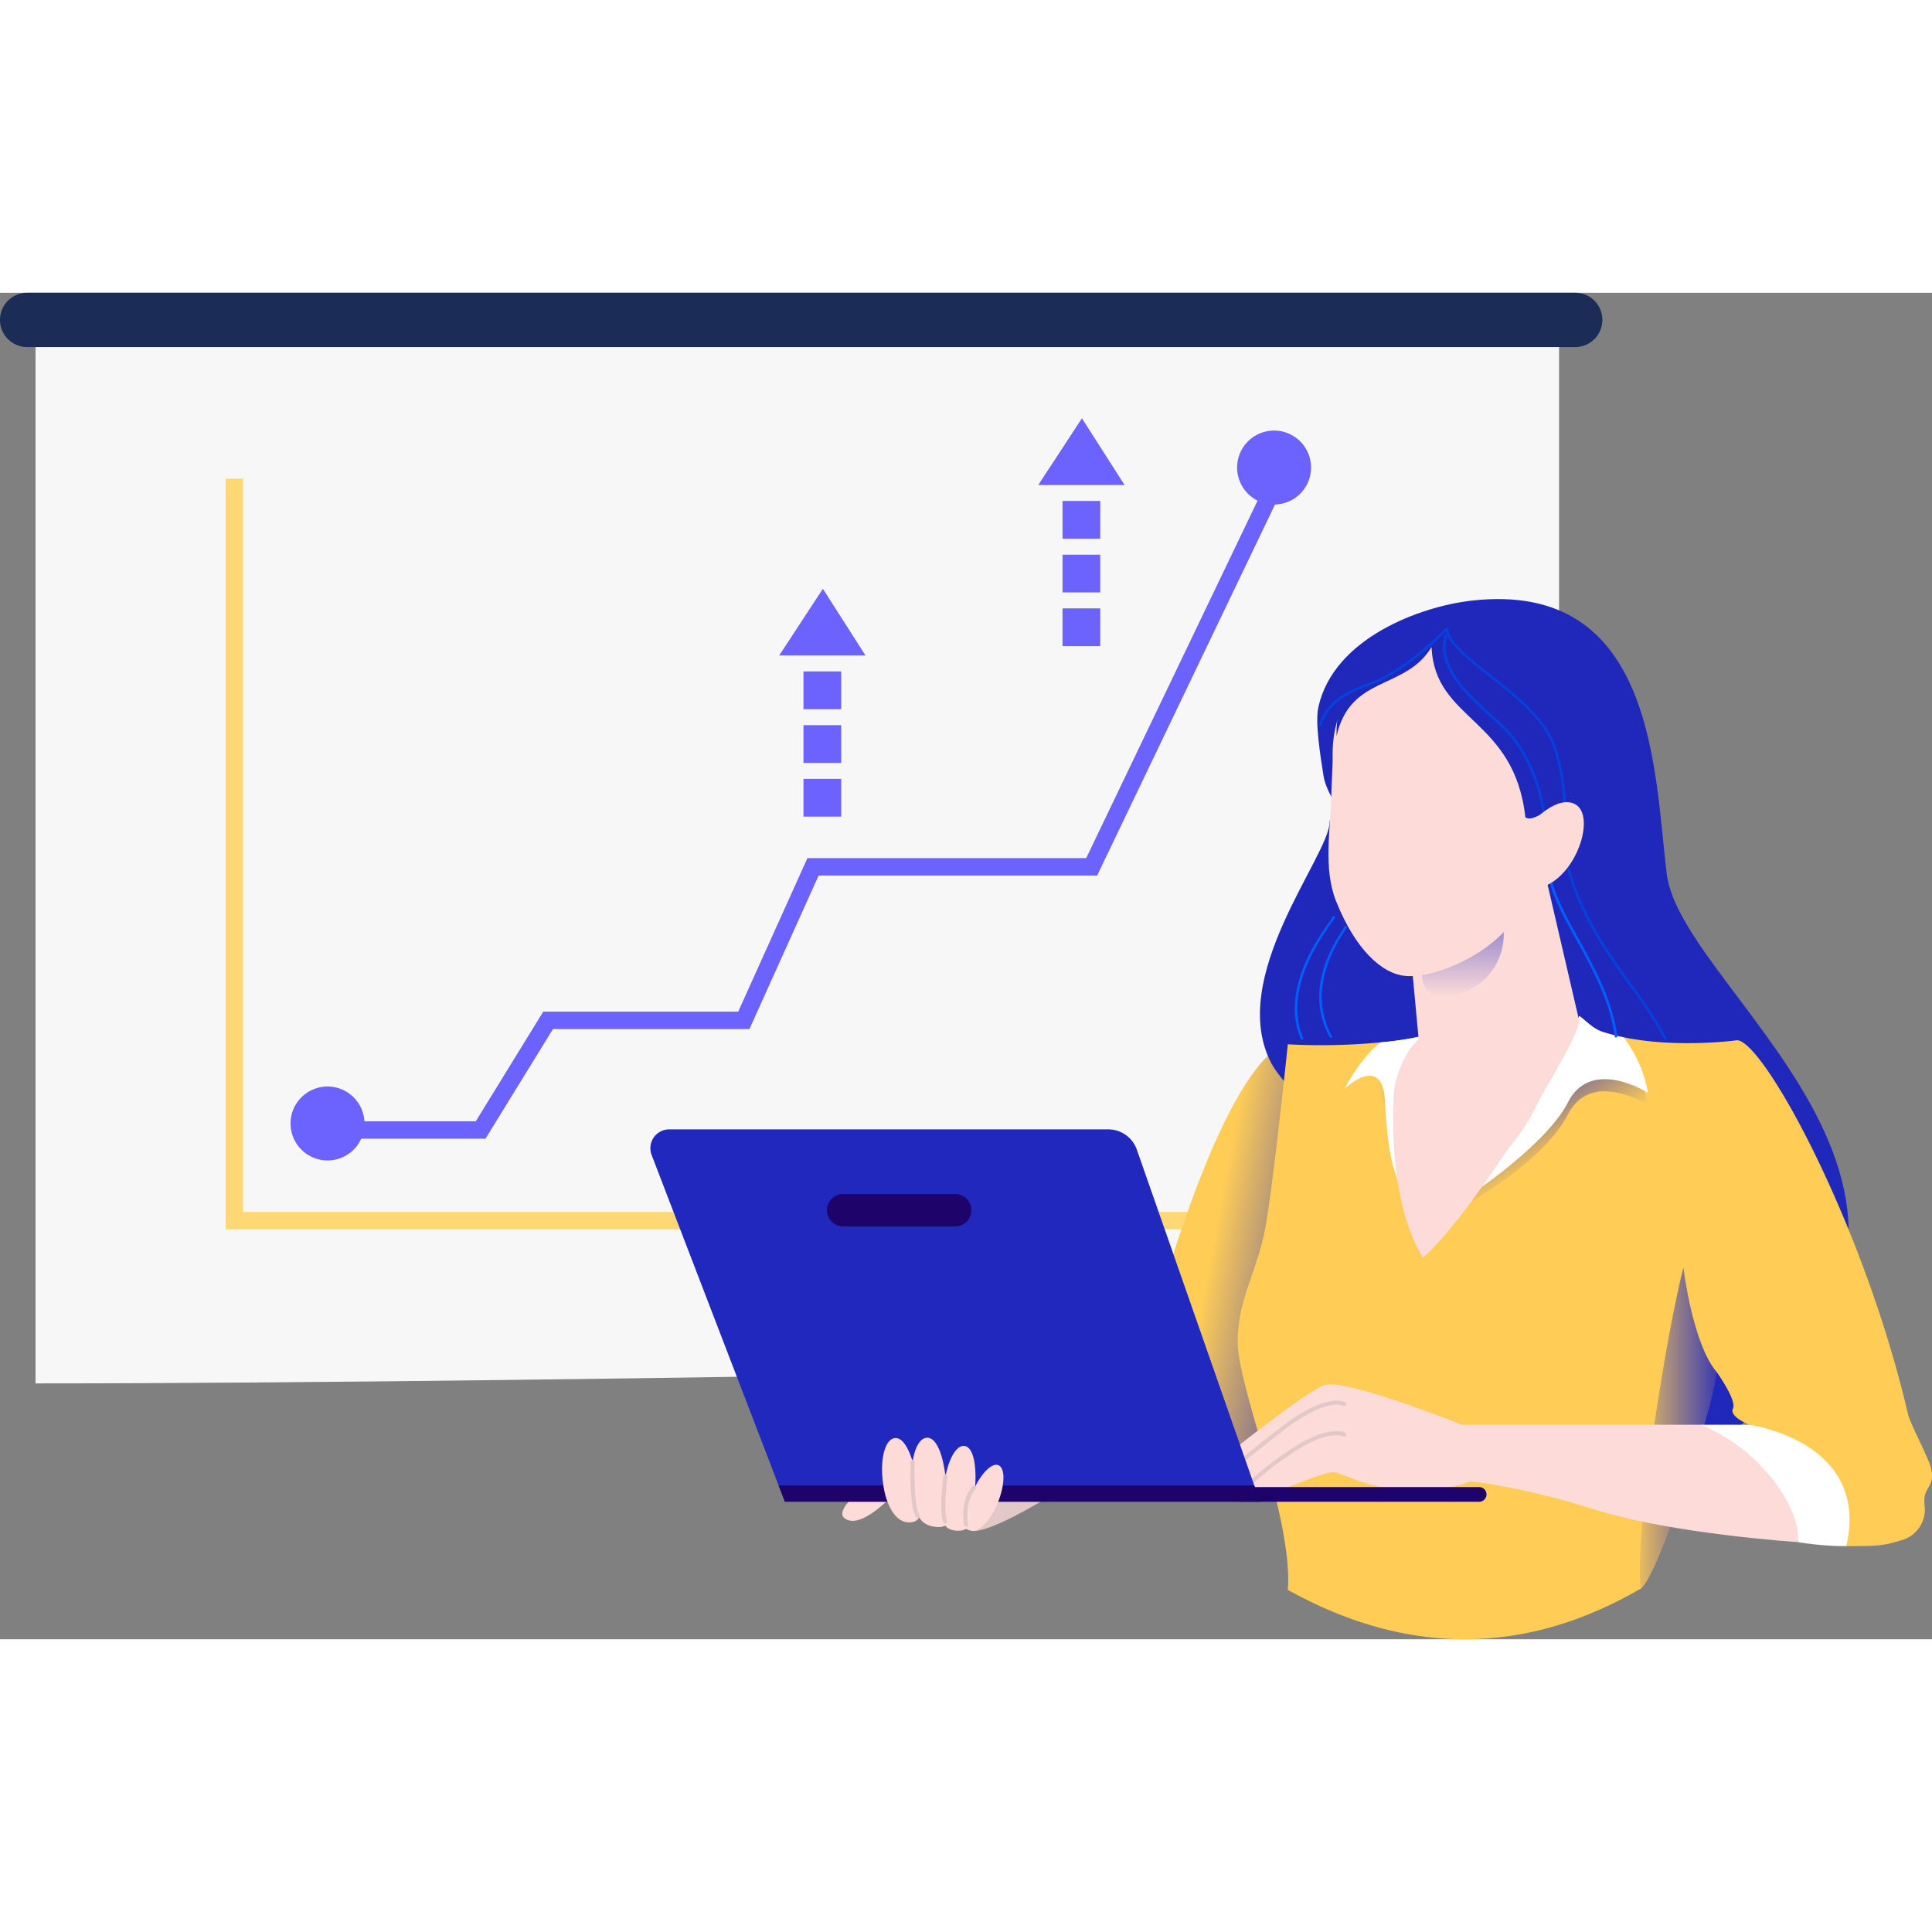 <svg xmlns="http://www.w3.org/2000/svg" xmlns:xlink="http://www.w3.org/1999/xlink" width="338" height="338" viewBox="0 0 389.476 271.442">
  <rect x="0" y="0" width="389.476" height="271.442" fill="#808080" stroke="none"/>
  <defs>
    <linearGradient id="linear-gradient" x1="-0.055" y1="0.302" x2="0.979" y2="0.665" gradientUnits="objectBoundingBox">
      <stop offset="0.417" stop-color="#ffcd56"/>
      <stop offset="1" stop-color="#2128bd"/>
    </linearGradient>
    <linearGradient id="linear-gradient-2" x1="-0.914" y1="0.5" x2="1.146" y2="0.5" xlink:href="#linear-gradient"/>
    <linearGradient id="linear-gradient-3" x1="0.768" y1="1.028" x2="0.232" y2="0.271" xlink:href="#linear-gradient"/>
    <linearGradient id="linear-gradient-4" x1="-0.052" y1="0.843" x2="1.446" y2="0.287" xlink:href="#linear-gradient"/>
    <linearGradient id="linear-gradient-5" x1="0.5" x2="0.5" y2="1" gradientUnits="objectBoundingBox">
      <stop offset="0" stop-color="#2128bd"/>
      <stop offset="1" stop-color="#fcdbd9"/>
    </linearGradient>
  </defs>
  <g id="Group_3794" data-name="Group 3794" transform="translate(-16981.203 -2961.973)">
    <g id="Group_3782" data-name="Group 3782" transform="translate(16784.516 2779)">
      <g id="Group_3775" data-name="Group 3775" transform="translate(196.688 182.973)">
        <path id="Path_6942" data-name="Path 6942" d="M5417.073,2582.2s-195.733,4.433-307.133,4.433V2376.847h307.133V2582.2Z" transform="translate(-5102.779 -2366.767)" fill="#f7f7f8"/>
        <path id="Path_6943" data-name="Path 6943" d="M5398.573,2347.084H5086.493a5.472,5.472,0,0,1,0-10.945h312.081a5.472,5.472,0,1,1,0,10.945Z" transform="translate(-5081.021 -2336.139)" fill="#1b2c57"/>
        <path id="Path_6944" data-name="Path 6944" d="M5332.478,2989.834a7.453,7.453,0,1,1-7.453-7.453A7.454,7.454,0,0,1,5332.478,2989.834Z" transform="translate(-5258.999 -2822.365)" fill="#6c63ff"/>
        <path id="Path_6945" data-name="Path 6945" d="M6103.114,2455.788a7.454,7.454,0,1,1-7.453-7.451A7.453,7.453,0,0,1,6103.114,2455.788Z" transform="translate(-5838.816 -2420.555)" fill="#6c63ff"/>
        <path id="Path_6946" data-name="Path 6946" d="M5389.4,2608.006h-28.6V2604.5h26.637l13.6-22.1h39.305l13.948-30.947h56.2l38.65-80.623,3.164,1.514-39.609,82.618h-56.141l-13.949,30.945H5403Z" transform="translate(-5291.525 -2437.476)" fill="#6c63ff"/>
        <path id="Path_6947" data-name="Path 6947" d="M5484.488,2638.791h-219.7V2487.462h3.507v147.822h216.19Z" transform="translate(-5219.288 -2449.993)" fill="#fed874"/>
        <rect id="Rectangle_1223" data-name="Rectangle 1223" width="7.608" height="7.608" transform="translate(161.972 97.997)" fill="#6c63ff"/>
        <rect id="Rectangle_1224" data-name="Rectangle 1224" width="7.608" height="7.608" transform="translate(161.972 87.171)" fill="#6c63ff"/>
        <rect id="Rectangle_1225" data-name="Rectangle 1225" width="7.608" height="7.61" transform="translate(161.972 76.341)" fill="#6c63ff"/>
        <path id="Path_6948" data-name="Path 6948" d="M5715.39,2590.589h17.4l-8.592-13.447Z" transform="translate(-5558.313 -2517.467)" fill="#6c63ff"/>
        <rect id="Rectangle_1226" data-name="Rectangle 1226" width="7.608" height="7.61" transform="translate(214.196 63.626)" fill="#6c63ff"/>
        <rect id="Rectangle_1227" data-name="Rectangle 1227" width="7.608" height="7.608" transform="translate(214.196 52.801)" fill="#6c63ff"/>
        <rect id="Rectangle_1228" data-name="Rectangle 1228" width="7.608" height="7.608" transform="translate(214.196 41.973)" fill="#6c63ff"/>
        <path id="Path_6949" data-name="Path 6949" d="M5926.311,2451.785h17.4l-8.593-13.449Z" transform="translate(-5717.008 -2413.031)" fill="#6c63ff"/>
      </g>
      <g id="Group_3777" data-name="Group 3777" transform="translate(327.789 244.723)">
        <g id="Woman" transform="translate(0 0)">
          <path id="Path_6950" data-name="Path 6950" d="M7877.691-488.953c-2.888,0-16.317,7.342-34.266,83.216,0,0,20.4,11.422,31.819,0C7875.245-405.737,7892.751-481.611,7877.691-488.953Z" transform="translate(-7749.183 578.712)" fill="url(#linear-gradient)"/>
          <path id="Path_6951" data-name="Path 6951" d="M7682.719-503.883s-2.447-19.581-24.476-20.4-35.9,16.317-35.9,16.317,6.527-.816,7.343,5.711.815,32.634,3.264,38.345c0,0,28.9-28.782,33.62-38.05S7682.719-503.883,7682.719-503.883Z" transform="translate(-7481.599 603.433)" fill="#fff"/>
          <path id="Path_6952" data-name="Path 6952" d="M1276.249,3673.216c-.051,6.856-20.884,31.37-11.721,48.7,7.939,14.064,49.481,36.1,49.481,36.1C1313.294,3713.455,1276.3,3666.364,1276.249,3673.216Z" transform="translate(-1139.306 -3628.277)" fill="#2028bc"/>
          <path id="Path_6953" data-name="Path 6953" d="M1029.179,3527.1c3.158,25.168,77.57,68.762,4.976,118.624-10.935,7.513-41.735-84.286-52.892-85.781-7.662-1.026-4.57-14.925-7.982-28.035-2.52-9.68-12.321-18.156-13.317-24.7-.567-3.724-1.746-10.573-1.018-13.822,3.12-13.926,20.626-20.271,30.886-21.433C1027.035,3467.733,1026.647,3506.919,1029.179,3527.1Z" transform="translate(-824.268 -3471.638)" fill="#2028bc"/>
          <path id="Path_6954" data-name="Path 6954" d="M7681.917-420.221c23.659-9.79,32.633-29.37,34.265-41.608-18.764,6.527-34.942,2.562-36.712,0C7665.6-439.8,7681.917-420.221,7681.917-420.221Z" transform="translate(-7530.563 559.747)" fill="#fcdbd9"/>
          <path id="Path_6955" data-name="Path 6955" d="M7638.6-392.249c1.974-.661,5.547-10.048,8.991-20.45q.245-.722.465-1.42c4.625-14.367,4.429-20.1,6.323-22.028,0,0,8.982-50.582,4.087-66.9,0,0-11.9,1.656-22.892-.6a39.009,39.009,0,0,1-4.039-1.028c-2.2-.694-3.329-2.17-4.87-3.263-.212.538-6.943,14.579-7.433,15.632-6.307,13.306-11.356,15.371-24.409,25.977-4.079-10.606-6.526-21.212,0-37.529a63.1,63.1,0,0,1-8.241,1.24,126.953,126.953,0,0,1-18.675.392s-2.715,26.107-4.347,35.9-5.769,15.164-5.769,24.138,11.2,35.627,10.115,49.945C7582.563-384.172,7607.956-374.619,7638.6-392.249Z" transform="translate(-7439.391 591.988)" fill="#ffcd56"/>
          <path id="Path_6956" data-name="Path 6956" d="M7576.4-274.553c.562-.334,1.752-2.158,3.15-5.444,6.009-14.143,11.536-32.449,12.209-38.2-4.9-5.711-6.722-21.057-6.722-21.057C7581.932-327.656,7575.081-286.277,7576.4-274.553Z" transform="translate(-7376.773 474.042)" fill="url(#linear-gradient-2)"/>
          <path id="Path_6957" data-name="Path 6957" d="M7646.757-484.171c-6.307,13.306-11.356,12.923-24.41,23.529,8.158-1.632,24.892-12.613,29.542-21.734,4.724-9.268,16.145-1.925,16.145-1.925a20.959,20.959,0,0,0-5.711-10.606c-2.446-2.447-6.525-4.079-8.133-4.9C7653.978-499.265,7647.247-485.224,7646.757-484.171Z" transform="translate(-7466.914 586.299)" fill="url(#linear-gradient-3)"/>
          <path id="Path_6958" data-name="Path 6958" d="M7774.24-481.325s6.944-7.267,8.159,2.447c1.631,13.054,3.263,14.685,7.342,22.028,0,0-8.159-18.764,0-37.529,0,0-2.862.276-7.342,3.263C7777.5-487.851,7774.24-481.325,7774.24-481.325Z" transform="translate(-7634.31 582.505)" fill="url(#linear-gradient-4)"/>
          <path id="Path_6959" data-name="Path 6959" d="M7646.757-492.309c-6.307,13.306-11.356,15.371-24.41,25.977,6.527-2.447,24.892-15.061,29.542-24.182,4.724-9.268,16.145-1.925,16.145-1.925a25.362,25.362,0,0,0-4.935-11.21,38.977,38.977,0,0,1-4.039-1.028c-2.2-.694-3.328-2.17-4.87-3.263C7653.978-507.4,7647.247-493.361,7646.757-492.309Z" transform="translate(-7466.914 591.988)" fill="#fff"/>
          <path id="Path_6960" data-name="Path 6960" d="M7774.24-483.772s7.669-7.33,8.159,2.447c.815,16.317,3.263,17.133,7.342,24.475,0,0-8.159-18.764,0-37.529a63.07,63.07,0,0,1-8.24,1.24C7777.332-489.842,7774.24-483.772,7774.24-483.772Z" transform="translate(-7634.31 582.505)" fill="#fff"/>
          <path id="Path_6961" data-name="Path 6961" d="M7668.439-513.365h-.009l.009.009Z" transform="translate(-7481.182 595.781)" fill="#fff"/>
          <path id="Path_6962" data-name="Path 6962" d="M7788.774-252.943s-23.7-9.515-27.775-7.988-21.176,15.327-21.176,15.327.8,6.161,5.684,6.925,15.492-5.4,17.936-4.633,9.256,4.293,18.214,3.53c6.688-.57,8.748-1.739,8.748-1.739S7792.438-251.034,7788.774-252.943Z" transform="translate(-7625.184 419.392)" fill="#fcdbd9"/>
          <path id="Path_6963" data-name="Path 6963" d="M7824.981-234.808a.4.4,0,0,0,.281-.113c.053-.049,1.4-1.3,10.985-8.8,9.305-7.273,12.522-5.366,12.553-5.346a.41.41,0,0,0,.562-.115.4.4,0,0,0-.1-.559c-.143-.1-3.618-2.359-13.515,5.377-9.678,7.564-10.995,8.8-11.046,8.848a.408.408,0,0,0-.014.577A.407.407,0,0,0,7824.981-234.808Z" transform="translate(-7709.14 411.715)" fill="#e2c8c7"/>
          <path id="Path_6964" data-name="Path 6964" d="M7824.971-217.068a.408.408,0,0,0,.292-.123,64.146,64.146,0,0,1,11.712-9.168c6.132-3.594,8.514-2.311,8.536-2.3a.408.408,0,0,0,.563-.13.407.407,0,0,0-.129-.562c-.108-.068-2.729-1.614-9.382,2.286a65.137,65.137,0,0,0-11.885,9.3.409.409,0,0,0,.008.577A.4.4,0,0,0,7824.971-217.068Z" transform="translate(-7705.841 397.443)" fill="#e2c8c7"/>
          <path id="Path_6965" data-name="Path 6965" d="M8137.976-187.91s-6.673,7.507-10.009,5c-1.887-1.415,2.5-5,2.5-5Z" transform="translate(-8088.798 368.218)" fill="#fcdbd9"/>
          <path id="Path_6966" data-name="Path 6966" d="M8040.321-185.137s-12.094,7.507-15.432,6.673l2.92-6.673Z" transform="translate(-7960.281 366.279)" fill="#e2c8c7"/>
          <path id="Path_6967" data-name="Path 6967" d="M7974.729-431.942h-88.5a3.8,3.8,0,0,0-3.55,5.165l26.859,69.9h95.777l-24.826-70.985A6.1,6.1,0,0,0,7974.729-431.942Z" transform="translate(-7882.417 538.849)" fill="#2128bd"/>
          <path id="Path_6968" data-name="Path 6968" d="M7732.06-189.241h48.074a1.479,1.479,0,0,0,1.479-1.479,1.48,1.48,0,0,0-1.479-1.479H7732.06a1.479,1.479,0,0,0-1.479,1.479A1.479,1.479,0,0,0,7732.06-189.241Z" transform="translate(-7613.05 371.218)" fill="#1e036b"/>
          <path id="Path_6969" data-name="Path 6969" d="M7882.41-193.3l1.256,3.263h95.78L7978.3-193.3Z" transform="translate(-7856.55 371.989)" fill="#1e036b"/>
          <path id="Path_6970" data-name="Path 6970" d="M8110.07-215.377c.818,5.017,3.027,7.312,5.1,7.312,3.337,0,2.486-3.323,1.668-8.341s-2.5-8.994-4.544-8.66S8109.253-220.4,8110.07-215.377Z" transform="translate(-8063.073 394.212)" fill="#fcdbd9"/>
          <path id="Path_6971" data-name="Path 6971" d="M8090.244-215.785c.475,5.062.9,7.833,4.3,8.4,5,.834,2.979-4.114,2.5-9.175s-1.862-8.934-3.925-8.74S8089.767-220.846,8090.244-215.785Z" transform="translate(-8037.439 394.368)" fill="#fcdbd9"/>
          <path id="Path_6972" data-name="Path 6972" d="M8073.428-211.348c-.411,4.844-1.323,8.618,2.931,8.618,3.336,0,2.926-3.5,3.336-8.341s-.328-8.609-2.176-8.766S8073.837-216.193,8073.428-211.348Z" transform="translate(-8014.252 390.545)" fill="#fcdbd9"/>
          <path id="Path_6973" data-name="Path 6973" d="M8056.384-201.489c-1.5,3.658-3.635,6.8-.3,7.635,1.478.37,3.9-1.881,5.4-5.538s1.578-7.092.168-7.672S8057.885-205.147,8056.384-201.489Z" transform="translate(-7991.475 381.669)" fill="#fcdbd9"/>
          <path id="Path_6974" data-name="Path 6974" d="M7438.531-424.766c.017.032,4.08,5.711,3.263,7.342s3.264,3.264,3.264,3.264c13.87,4.895,19.58,24.475,19.58,24.475,7.34,0,7.747-.2,11.214-1.223a6.415,6.415,0,0,0,4.575-6.963c-.487-3.9,2.121-3.381,1.345-7.316-.442-2.236-4.179-8.92-4.7-11.151-9.019-38.607-29.212-75.328-34.46-75.328C7421.4-461.479,7438.531-424.766,7438.531-424.766Z" transform="translate(-7223.542 580.608)" fill="#ffcd56"/>
          <path id="Path_6975" data-name="Path 6975" d="M7521.2-233.989h48.135s23.66,2.447,19.581,23.659c0,0-25.292-1.632-40.792-6.527s-25.291-5.711-25.291-5.711S7518.752-225.831,7521.2-233.989Z" transform="translate(-7357.609 400.437)" fill="#fcdbd9"/>
          <path id="Path_6976" data-name="Path 6976" d="M7487.288-233.989h9.791s24.475,3.264,19.58,24.475a61.189,61.189,0,0,1-9.791-.816C7507.685-216.856,7499.525-229.094,7487.288-233.989Z" transform="translate(-7275.563 400.437)" fill="#fff"/>
          <path id="Path_6977" data-name="Path 6977" d="M8073.183-184.964a.419.419,0,0,0,.067-.005.407.407,0,0,0,.336-.468c-.785-4.813,1.483-7.146,1.507-7.169a.41.41,0,0,0,0-.577.41.41,0,0,0-.578,0c-.106.106-2.586,2.655-1.734,7.877A.409.409,0,0,0,8073.183-184.964Z" transform="translate(-8009.524 371.989)" fill="#e2c8c7"/>
          <path id="Path_6978" data-name="Path 6978" d="M1233.53,3752.051l-2.952-31.752,28.7-.452,6.594,28.384c.8,2.552-20.532,38.146-31.466,47.826-5.025-8.121-6.5-20.781-5.9-33.014C1228.674,3759.756,1230.87,3754.137,1233.53,3752.051Z" transform="translate(-1078.636 -3663.279)" fill="#fcdbd9"/>
          <path id="Path_6979" data-name="Path 6979" d="M1289.656,3740.2l-1.634-19.451,18.076-.317v10.921a12.483,12.483,0,0,1-12.485,12.484A3.971,3.971,0,0,1,1289.656,3740.2Z" transform="translate(-1134.063 -3663.733)" opacity="0.777" fill="url(#linear-gradient-5)"/>
          <path id="Path_6980" data-name="Path 6980" d="M8092.606-190.862a.411.411,0,0,0,.167-.035.41.41,0,0,0,.207-.539c-.692-1.551-.17-6.945.087-8.892a.408.408,0,0,0-.351-.458.409.409,0,0,0-.458.351c-.039.3-.95,7.254-.024,9.332A.407.407,0,0,0,8092.606-190.862Z" transform="translate(-8033.163 377.224)" fill="#e2c8c7"/>
          <path id="Path_6981" data-name="Path 6981" d="M8112-198.863a.4.4,0,0,0,.211-.059.407.407,0,0,0,.137-.56c-1.016-1.672-1.007-8.279-.918-10.684a.408.408,0,0,0-.393-.423.418.418,0,0,0-.423.393c-.013.363-.314,8.915,1.037,11.137A.408.408,0,0,0,8112-198.863Z" transform="translate(-8058.138 384.076)" fill="#e2c8c7"/>
          <path id="Path_6982" data-name="Path 6982" d="M8079.063-382.068h22.595a3.264,3.264,0,0,0,3.042-4.446h0a3.267,3.267,0,0,0-3.042-2.081h-22.595a3.264,3.264,0,0,0-2.988,4.575h0A3.264,3.264,0,0,0,8079.063-382.068Z" transform="translate(-8040.195 508.54)" fill="#1e036b"/>
          <path id="Path_6983" data-name="Path 6983" d="M1288.785,3551.765c-1.086,8.109-3.684,15.4-8.909,21.088-5.282,5.755-14.609,9.538-19.948,9.163-4.937-.347-10.327-5.476-14.161-15.129-2.622-6.6-1.082-14.453-.937-21.647.048-2.375.3-5.33.256-7.6-.265-15.026,12.7-23.7,22.963-22.341C1291.2,3518.37,1290.969,3535.462,1288.785,3551.765Z" transform="translate(-1107.543 -3506.028)" fill="#fcdbd9"/>
          <path id="Path_6984" data-name="Path 6984" d="M1259.056,3544.066c1.881,1.5,8.156-4.323,8.558-5.635,5.13-16.732-12.723-31-25.057-32.46-7.456-.881-21.924,5.817-21.56,21.755,2.766-12.4,13.891-9.22,19.155-17.986C1240.736,3524.669,1256.831,3523.955,1259.056,3544.066Z" transform="translate(-1082.66 -3500.077)" fill="#2028bc"/>
          <g id="Group_3776" data-name="Group 3776" transform="translate(129.914 5.818)">
            <path id="Path_6985" data-name="Path 6985" d="M1428.166,3729.387c.02,0,.04,0,.06,0,.138-.019.223-.1.19-.173-4.1-9.536,3.234-19.94,5.643-23.359.609-.865.784-1.119.76-1.237-.016-.078-.142-.136-.284-.125s-.237.074-.228.15a8.247,8.247,0,0,1-.727,1.108c-2.424,3.439-9.8,13.9-5.664,23.528A.273.273,0,0,0,1428.166,3729.387Z" transform="translate(-1426.682 -3646.396)" fill="#025ffe"/>
            <path id="Path_6986" data-name="Path 6986" d="M1419.32,3735.148a.521.521,0,0,0,.073-.005c.136-.023.214-.1.174-.17-5.129-9.264.562-18.245,2.432-21.2.424-.669.557-.888.535-.992-.016-.074-.142-.13-.284-.121s-.239.075-.227.147a5.678,5.678,0,0,1-.511.879c-1.883,2.971-7.613,12.013-2.438,21.359A.286.286,0,0,0,1419.32,3735.148Z" transform="translate(-1412.03 -3652.579)" fill="#025ffe"/>
            <path id="Path_6987" data-name="Path 6987" d="M1272.074,3540.21a.257.257,0,0,0,.249-.2c1.411-5.886-1.481-17.466-7.324-23.576-1.027-1.073-2.227-2.175-3.5-3.343-4.944-4.545-10.549-9.694-8.86-15.8a.257.257,0,1,0-.5-.137c-1.772,6.414,3.955,11.674,9.008,16.318,1.265,1.164,2.459,2.263,3.474,3.323,5.733,6,8.576,17.342,7.2,23.1a.255.255,0,0,0,.189.31A.189.189,0,0,0,1272.074,3540.21Z" transform="translate(-1221.924 -3495.716)" fill="#0442df"/>
            <path id="Path_6988" data-name="Path 6988" d="M1201.141,3753.448a.143.143,0,0,0,.035,0,.255.255,0,0,0,.22-.287c-1-7.331-4.625-13.892-7.823-19.677-3.141-5.687-6.109-11.058-5.917-16.005a.259.259,0,0,0-.246-.267.262.262,0,0,0-.266.248c-.2,5.09,2.8,10.52,5.98,16.272s6.776,12.264,7.763,19.5A.258.258,0,0,0,1201.141,3753.448Z" transform="translate(-1136.381 -3670.878)" fill="#025ffe"/>
            <path id="Path_6989" data-name="Path 6989" d="M1187.628,3574.84a.266.266,0,0,0,.1-.023.221.221,0,0,0,.116-.3,87.127,87.127,0,0,0-6.99-10.782c-4.919-6.854-10.493-14.621-13.02-25.274a22.4,22.4,0,0,1-.159-4.589c.083-4.292.21-10.78-2.083-17.923-1.841-5.731-7.893-10.5-13.233-14.711-4.435-3.495-8.266-6.513-8.489-9.174a.238.238,0,0,0-.263-.211.234.234,0,0,0-.225.246c.239,2.848,4.142,5.924,8.66,9.485,5.288,4.168,11.281,8.894,13.08,14.494,2.272,7.073,2.146,13.521,2.063,17.784a22.449,22.449,0,0,0,.17,4.7c2.547,10.736,8.149,18.541,13.091,25.427a86.807,86.807,0,0,1,6.954,10.728A.248.248,0,0,0,1187.628,3574.84Z" transform="translate(-1112.929 -3491.848)" fill="#0442df"/>
            <path id="Path_6990" data-name="Path 6990" d="M1333.234,3511.611a.253.253,0,0,0,.235-.187c1.532-4.868,5.962-6.56,9.522-7.92a28.292,28.292,0,0,0,2.677-1.122c6.886-3.532,13.059-10,13.12-10.063a.289.289,0,0,0,.006-.383.234.234,0,0,0-.351-.007c-.061.065-6.177,6.47-12.986,9.96a28.2,28.2,0,0,1-2.63,1.1c-3.468,1.325-8.217,3.138-9.829,8.258a.279.279,0,0,0,.154.345A.225.225,0,0,0,1333.234,3511.611Z" transform="translate(-1328.053 -3491.853)" fill="#0442df"/>
          </g>
        </g>
      </g>
      <path id="Path_6991" data-name="Path 6991" d="M1221.18,3658.244s6.093-7.618,10.312-5.414c4.357,2.276.248,15.027-7.19,16.89C1213.292,3672.48,1220.782,3658.747,1221.18,3658.244Z" transform="translate(-717.297 -3366.762)" fill="#fcdbd9"/>
    </g>
  </g>
</svg>
